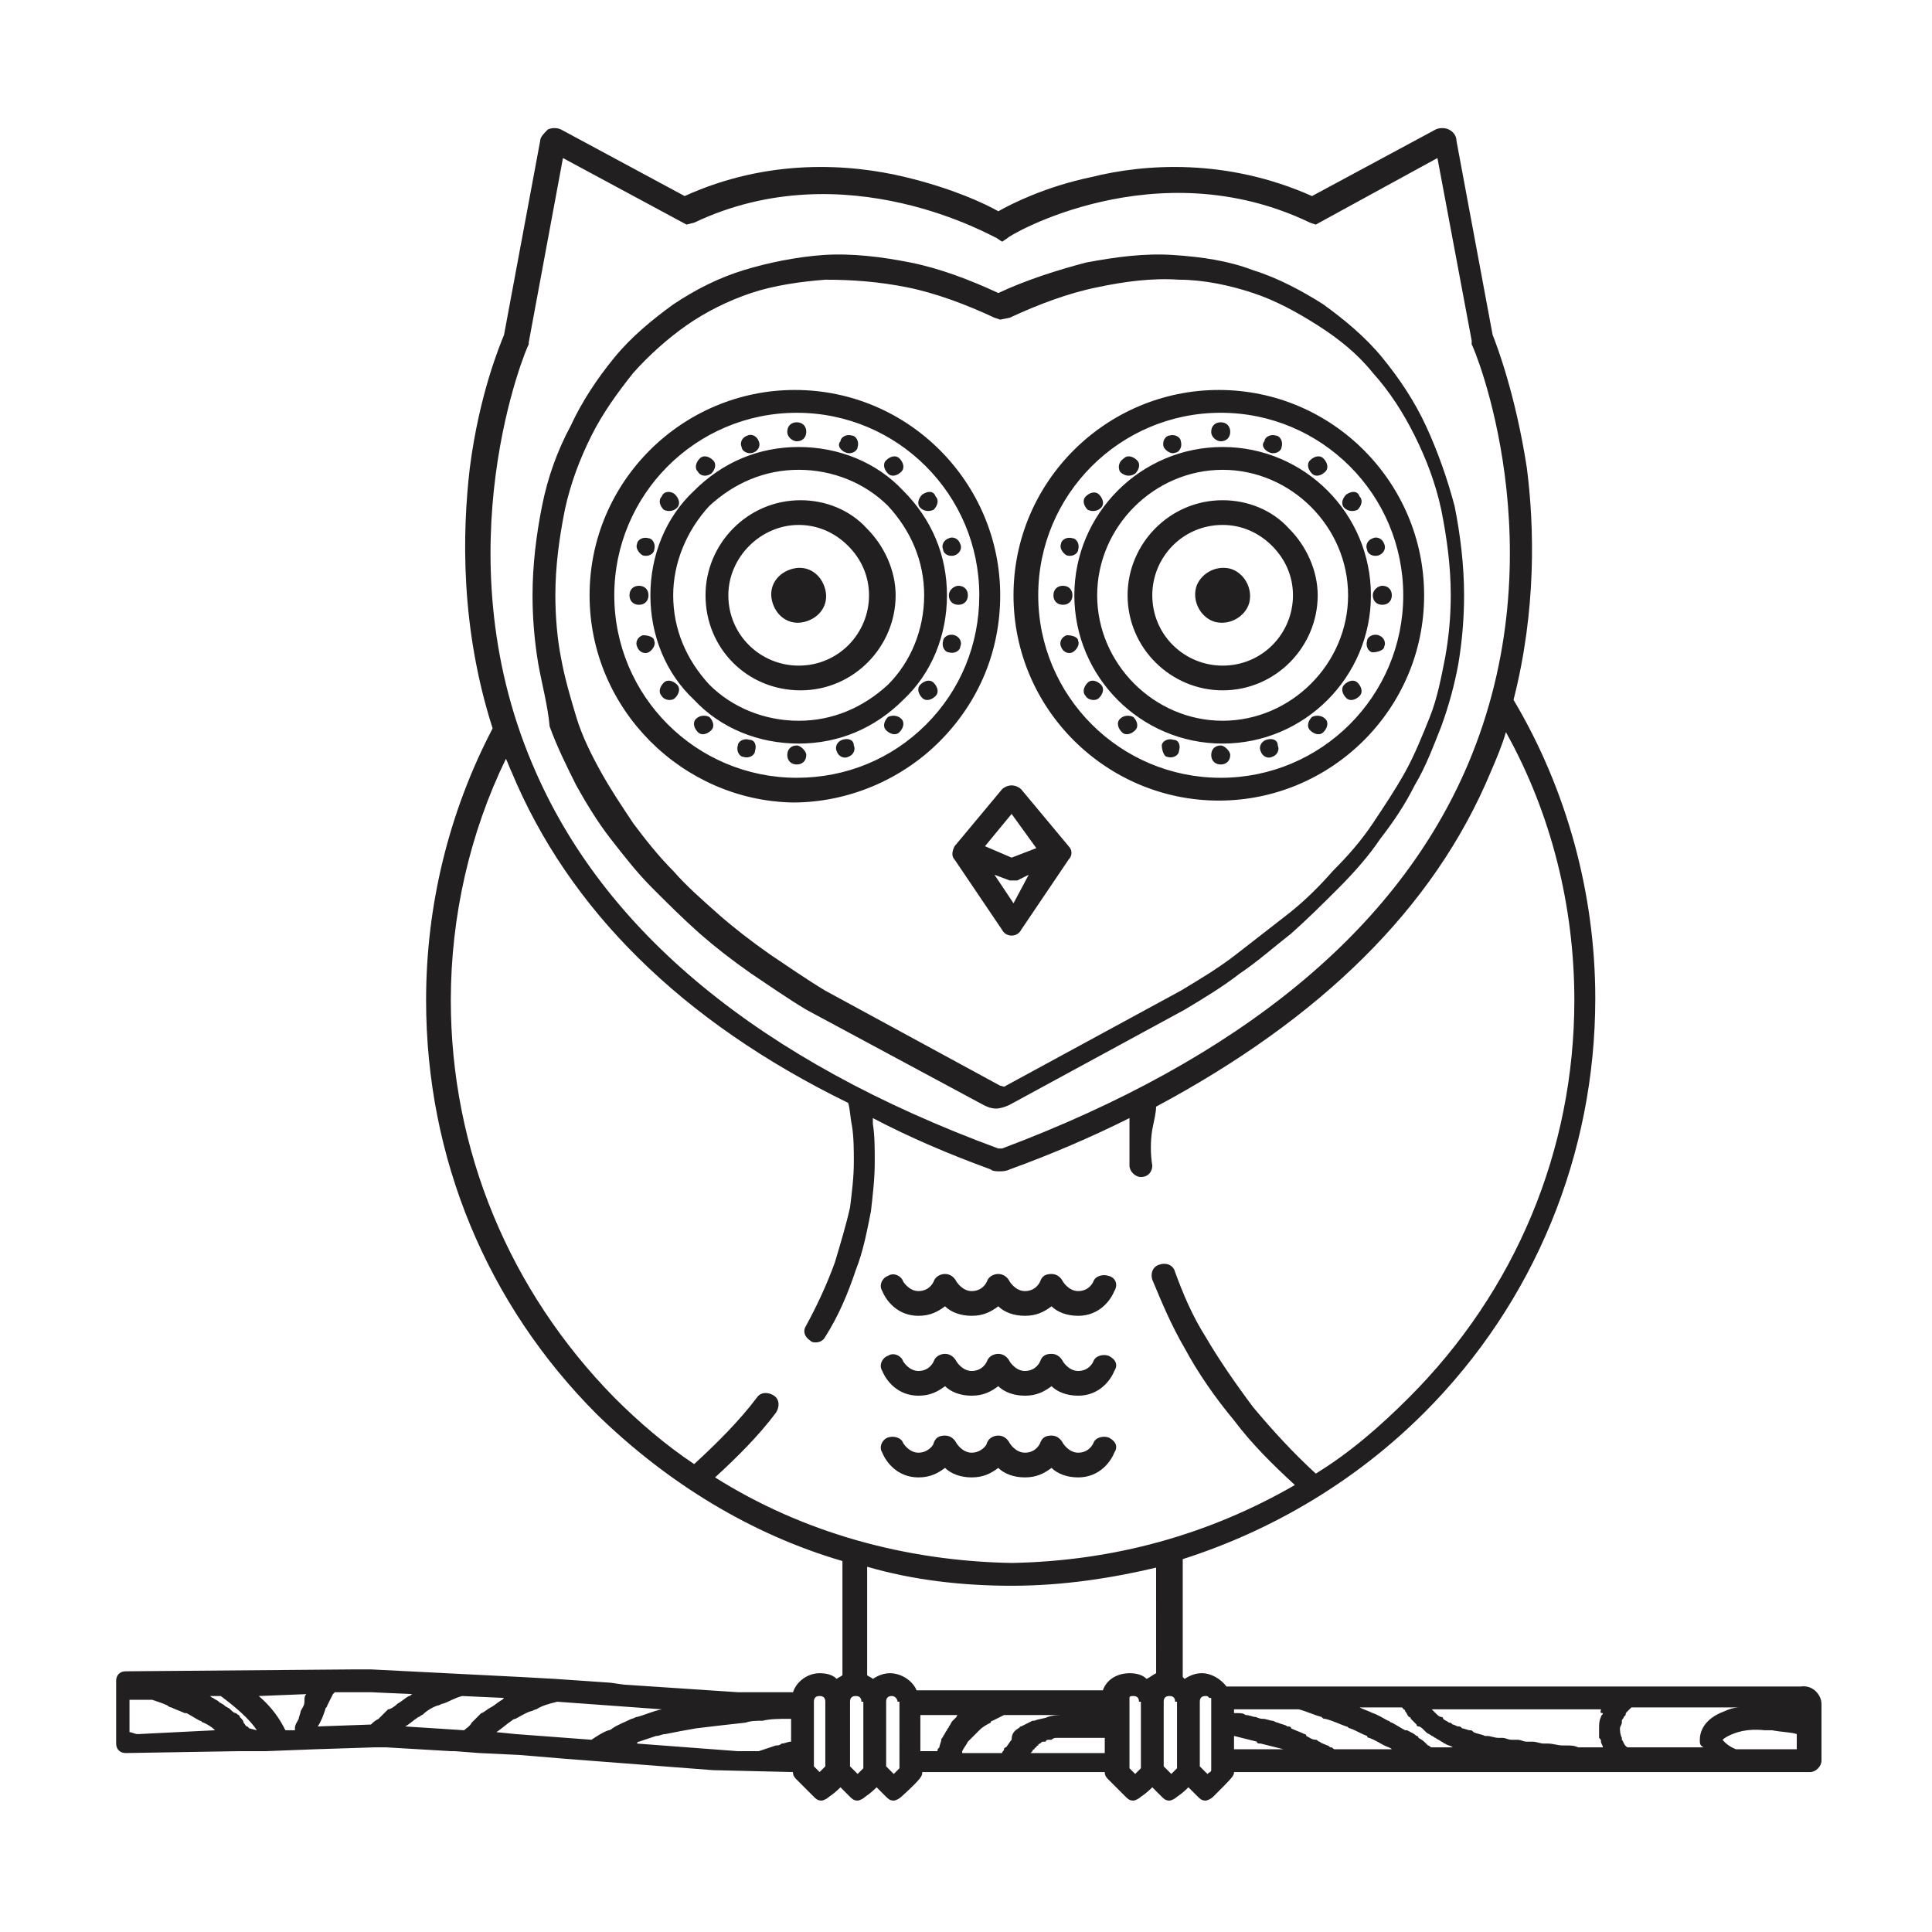 <?xml version="1.0" encoding="UTF-8"?>
<!-- Uploaded to: SVG Repo, www.svgrepo.com, Generator: SVG Repo Mixer Tools -->
<svg width="800px" height="800px" version="1.1" viewBox="144 144 512 512" xmlns="http://www.w3.org/2000/svg">
 <path d="m452.39 262.46c-0.504-1.512 0.504-3.023 1.512-3.023 1.512-0.504 3.023 0.504 3.023 1.512 0.504 1.512-0.504 3.023-1.512 3.023-1.008 0.504-2.519-0.504-3.023-1.512zm13.602 46.352c4.031 1.008 8.062-1.512 9.07-5.039 1.008-4.031-1.512-8.062-5.039-9.07-4.031-1.008-8.062 1.512-9.07 5.039-1.004 4.031 1.516 8.062 5.039 9.07zm-21.16-39.297c1.008-1.008 1.512-2.519 0.504-3.527-1.008-1.008-2.519-1.512-3.527-0.504-1.508 1.008-1.508 2.519-1.004 3.527 1.008 1.008 2.516 1.512 4.027 0.504zm22.672-8.566c1.512 0 2.519-1.008 2.519-2.519s-1.008-2.519-2.519-2.519c-1.512 0-2.519 1.008-2.519 2.519 0 1.516 1.512 2.519 2.519 2.519zm13.102 3.023c1.512 0.504 3.023-0.504 3.023-1.512 0.504-1.512-0.504-3.023-1.512-3.023-1.512-0.504-3.023 0.504-3.023 1.512-1.008 1.008 0 2.519 1.512 3.023zm-37.785 37.785c0-13.602 11.082-25.191 25.191-25.191 6.551 0 13.098 2.519 17.633 7.559 4.535 4.535 7.559 11.082 7.559 17.633 0 13.602-11.082 25.191-25.191 25.191-13.605 0-25.191-11.082-25.191-25.191zm6.547 0c0 10.578 8.566 18.641 18.641 18.641 10.578 0 18.641-8.566 18.641-18.641 0-5.039-2.016-9.574-5.543-13.098-3.527-3.527-8.062-5.543-13.098-5.543-10.578 0-18.641 8.566-18.641 18.641zm-20.656 0c0-21.664 17.633-39.297 39.297-39.297 21.664 0 39.297 17.633 39.297 39.297 0 21.664-17.633 39.297-39.297 39.297-21.664 0.004-39.297-17.633-39.297-39.297zm6.047 0c0 18.137 15.113 33.25 33.25 33.25s33.25-15.113 33.25-33.25c0-18.137-15.113-33.25-33.25-33.25s-33.25 15.113-33.25 33.25zm65.496 23.68c-1.008 1.008-0.504 2.519 0.504 3.527 1.008 1.008 2.519 0.504 3.527-0.504 1.008-1.008 0.504-2.519-0.504-3.527-1.008-1.008-2.519-0.504-3.527 0.504zm-32.75 16.121c-1.512 0-2.519 1.008-2.519 2.519s1.008 2.519 2.519 2.519c1.512 0 2.519-1.008 2.519-2.519 0-1.008-1.512-2.519-2.519-2.519zm-12.594-1.508c-1.512-0.504-3.023 0.504-3.023 1.512 0 1.008 0.504 3.023 1.512 3.023 1.512 0.504 3.023-0.504 3.023-1.512 0.504-1.516 0-3.023-1.512-3.023zm-19.145-61.465c1.008-1.008 0.504-2.519-0.504-3.527-1.008-1.008-2.519-0.504-3.527 0.504-1.008 1.008-0.504 2.519 0.504 3.527 1.008 0.504 2.519 0.504 3.527-0.504zm43.832 61.465c-1.512 0.504-2.016 2.016-1.512 3.023 0.504 1.512 2.016 2.016 3.023 1.512 1.512-0.504 2.016-2.016 1.512-3.023 0-1.512-1.512-2.016-3.023-1.512zm-38.793-5.543c-1.008 1.008-0.504 2.519 0.504 3.527s2.519 0.504 3.527-0.504c1.008-1.008 0.504-2.519-0.504-3.527-1.012-0.504-2.519-0.504-3.527 0.504zm68.516-43.328c1.512-0.504 2.016-2.016 1.512-3.023-0.504-1.512-2.016-2.016-3.023-1.512-1.512 0.504-2.016 2.016-1.512 3.023 0 1.008 1.512 2.016 3.023 1.512zm-5.539-12.09c1.008-1.008 1.512-2.519 0.504-3.527-0.504-1.512-2.016-1.512-3.527-0.504-1.008 1.008-1.512 2.519-0.504 3.527 1.008 1.008 2.519 1.008 3.527 0.504zm-12.094 54.914c-1.008 1.008-1.512 2.519-0.504 3.527 1.008 1.008 2.519 1.512 3.527 0.504 1.008-1.008 1.512-2.519 0.504-3.527-1.008-1.008-2.519-1.008-3.527-0.504zm3.527-64.992c1.008-1.008 0.504-2.519-0.504-3.527-1.008-1.008-2.519-0.504-3.527 0.504s-0.504 2.519 0.504 3.527c1.008 1.008 2.519 0.504 3.527-0.504zm12.594 32.746c0 1.512 1.008 2.519 2.519 2.519s2.519-1.008 2.519-2.519c0-1.512-1.008-2.519-2.519-2.519-1.008 0.004-2.519 1.012-2.519 2.519zm1.512 10.582c-1.512-0.504-3.023 0.504-3.023 1.512-0.504 1.512 0.504 3.023 1.512 3.023s3.023-0.504 3.023-1.512c0.504-1.008 0-2.519-1.512-3.023zm-112.35 0c-1.512-0.504-3.023 0.504-3.023 1.512-0.504 1.512 0.504 3.023 1.512 3.023 1.512 0.504 3.023-0.504 3.023-1.512 0.504-1.008 0-2.519-1.512-3.023zm-73.559-33.754c1.008-1.008 0.504-2.519-0.504-3.527-1.008-1.008-3.019-1.008-3.523 0.504-1.008 1.008-0.504 2.519 0.504 3.527 1.008 0.504 2.516 0.504 3.523-0.504zm-7.051 23.172c0-10.578 4.031-20.656 11.586-27.711 7.559-7.559 17.129-11.586 27.711-11.586 10.578 0 20.656 4.031 27.711 11.586 7.559 7.559 11.586 17.129 11.586 27.711 0 10.578-4.031 20.656-11.586 27.711-7.559 7.559-17.129 11.586-27.711 11.586-10.578 0-20.656-4.031-27.711-11.586-7.555-7.055-11.586-17.129-11.586-27.711zm6.043 0c0 9.07 3.527 17.129 9.574 23.68 6.047 6.047 14.609 9.574 23.68 9.574 9.07 0 17.129-3.527 23.68-9.574 6.047-6.047 9.574-14.609 9.574-23.68 0-9.07-3.527-17.129-9.574-23.68-6.047-6.047-14.609-9.574-23.68-9.574-9.07 0-17.129 3.527-23.68 9.574-6.047 6.551-9.574 15.117-9.574 23.68zm32.75-40.809c1.512 0 2.519-1.008 2.519-2.519s-1.008-2.519-2.519-2.519c-1.512 0-2.519 1.008-2.519 2.519 0 1.516 1.512 2.519 2.519 2.519zm-24.184 40.809c0-13.602 11.082-25.191 25.191-25.191 6.551 0 13.098 2.519 17.633 7.559 4.535 4.535 7.559 11.082 7.559 17.633 0 13.602-11.082 25.191-25.191 25.191s-25.191-11.082-25.191-25.191zm6.047 0c0 10.578 8.566 18.641 18.641 18.641 10.578 0 18.641-8.566 18.641-18.641 0-5.039-2.016-9.574-5.543-13.098-3.527-3.527-8.062-5.543-13.098-5.543-10.078 0-18.641 8.566-18.641 18.641zm-4.535-32.242c1.008-1.008 1.512-2.519 0.504-3.527-1.008-1.008-2.519-1.512-3.527-0.504-1.008 1.008-1.512 2.519-0.504 3.527 0.504 1.008 2.016 1.512 3.527 0.504zm11.082-5.543c1.512-0.504 2.016-2.016 1.512-3.023-0.504-1.512-2.016-2.016-3.023-1.512-1.512 0.504-2.016 2.016-1.512 3.023 0.004 1.008 1.512 2.016 3.023 1.512zm13.605 44.84c4.031-1.008 6.551-4.535 5.543-8.566s-4.535-6.551-8.566-5.543c-4.031 1.008-6.551 4.535-5.543 8.566s4.535 6.551 8.566 5.543zm-41.312-7.055c0-1.512-1.008-2.519-2.519-2.519s-2.519 1.008-2.519 2.519c0 1.512 1.008 2.519 2.519 2.519s2.519-1.008 2.519-2.519zm-1.512-10.578c1.512 0.504 3.023-0.504 3.023-1.512 0.504-1.512-0.504-3.023-1.512-3.023-1.512-0.504-3.023 0.504-3.023 1.512-0.504 1.008 0.504 2.519 1.512 3.023zm112.35 0c1.512 0.504 3.023-0.504 3.023-1.512 0.504-1.512-0.504-3.023-1.512-3.023-1.512-0.504-3.023 0.504-3.023 1.512-0.504 1.008 0.504 2.519 1.512 3.023zm11.086 212.11c-1.512-0.504-3.527 0-4.031 1.512 0 0-1.008 2.519-4.031 2.519-2.519 0-4.031-2.519-4.031-2.519-0.504-1.008-1.512-2.016-3.023-2.016s-2.519 0.504-3.023 2.016c0 0-1.008 2.519-4.031 2.519-2.519 0-4.031-2.519-4.031-2.519-0.504-1.008-1.512-2.016-3.023-2.016-1.008 0-2.519 0.504-3.023 2.016 0 0-1.008 2.519-4.031 2.519-2.519 0-4.031-2.519-4.031-2.519-0.504-1.008-1.512-2.016-3.023-2.016-1.008 0-2.519 0.504-3.023 2.016 0 0-1.008 2.519-4.031 2.519-2.519 0-4.031-2.519-4.031-2.519-0.504-1.512-2.519-2.519-4.031-1.512-1.512 0.504-2.519 2.519-1.512 4.031 1.008 2.519 4.031 6.551 9.574 6.551 3.023 0 5.039-1.008 7.055-2.519 1.512 1.512 4.031 2.519 7.055 2.519 3.023 0 5.039-1.008 7.055-2.519 1.512 1.512 4.031 2.519 7.055 2.519 3.023 0 5.039-1.008 7.055-2.519 1.512 1.512 4.031 2.519 7.055 2.519 5.543 0 8.566-4.031 9.574-6.551 1.008-1.516 0.504-3.027-1.512-4.031zm-123.43-190.95c-1.512 0.504-2.016 2.016-1.512 3.023 0.504 1.512 2.016 2.016 3.023 1.512 1.008-0.504 2.016-2.016 1.512-3.023 0-1.008-1.512-1.512-3.023-1.512zm312.36 283.14v15.117c0 1.512-1.512 3.023-3.023 3.023h-52.902l-99.75-0.004c0 1.008-0.504 1.512-5.543 6.551-0.504 0.504-1.512 1.008-2.016 1.008-1.008 0-1.512-0.504-2.016-1.008l-2.519-2.519c-0.504 0.504-1.512 1.512-3.023 2.519-0.504 0.504-1.512 1.008-2.016 1.008-1.008 0-1.512-0.504-2.016-1.008l-2.519-2.519c-0.504 0.504-1.512 1.512-3.023 2.519-0.504 0.504-1.512 1.008-2.016 1.008-1.008 0-1.512-0.504-2.016-1.008l-4.535-4.535c-0.504-0.504-1.008-1.008-1.008-2.016h-48.367c0 1.008 0 1.512-5.543 6.551-0.504 0.504-1.512 1.008-2.016 1.008-1.008 0-1.512-0.504-2.016-1.008l-2.519-2.519c-0.504 0.504-1.512 1.512-3.023 2.519-0.504 0.504-1.512 1.008-2.016 1.008-1.008 0-1.512-0.504-2.016-1.008l-2.519-2.519c-0.504 0.504-1.512 1.512-3.023 2.519-0.504 0.504-1.512 1.008-2.016 1.008-1.008 0-1.512-0.504-2.016-1.008l-4.535-4.535c-0.504-0.504-1.008-1.008-1.008-2.016l-21.16-0.504-39.297-3.023-12.09-1.008-10.578-0.504-6.551-0.504h-1.008l-17.129-1.008h-3.023l-15.617 0.504-13.098 0.504h-7.055l-30.23 0.504c-1.512 0-2.519-1.008-2.519-2.519v-16.625c0-1.512 1.008-2.519 2.519-2.519l60.473-0.504h4.535l39.801 2.016 9.07 0.504 14.609 1.008 3.527 0.504 30.23 2.016h14.609c1.008-3.023 4.031-5.039 7.055-5.039 2.016 0 3.527 0.504 4.535 1.512 0.504-0.504 1.008-0.504 1.512-1.008v-30.23c-24.184-7.055-46.352-20.656-64.992-38.793-29.223-29.223-45.344-68.016-45.344-109.83 0-25.191 6.047-49.879 17.633-72.043-8.566-26.703-8.062-51.891-6.047-69.023 2.519-19.648 8.062-32.746 9.07-35.266l9.574-51.387c0-1.008 1.008-2.016 2.016-3.023 1.008-0.504 2.519-0.504 3.527 0l32.746 17.633c22.168-10.078 43.832-8.566 58.441-5.039 12.594 3.023 21.16 7.055 24.688 9.07 3.527-2.016 12.594-6.551 24.688-9.07 14.105-3.527 35.77-5.039 58.441 5.039l32.746-17.633c1.008-0.504 2.519-0.504 3.527 0 1.008 0.504 2.016 1.512 2.016 3.023l9.574 51.387c1.008 2.519 6.047 15.617 9.07 35.266 2.016 15.617 2.519 37.785-3.527 61.465 14.105 23.68 21.664 51.387 21.664 79.098 0 41.312-16.121 80.609-45.344 109.83-18.137 18.137-40.305 31.234-63.984 38.793v31.234l0.504 0.504c1.512-1.008 3.023-1.512 4.535-1.512 2.519 0 5.039 1.512 6.551 3.527h152.15c3.516-0.5 5.527 2.523 5.527 4.539zm-425.72 7.055c-1.008-1.008-2.016-1.512-3.023-2.016-0.504 0-0.504-0.504-1.008-0.504-1.008-0.504-2.519-1.512-3.527-2.016h-0.504c-1.008-0.504-2.519-1.008-3.527-1.512-0.504 0-1.008-0.504-1.008-0.504-1.008-0.504-2.519-1.008-4.031-1.512h-0.504-5.543v8.566c0.504 0 1.512 0.504 2.016 0.504h0.504zm11.086 0c-2.016-3.023-5.543-6.047-9.574-9.07h-3.023c0.504 0 0.504 0.504 1.008 0.504 0.504 0.504 1.008 0.504 1.512 1.008s1.008 0.504 1.512 1.008c0.504 0.504 1.008 0.504 1.512 1.008 0.504 0.504 1.008 1.008 1.512 1.008 0.504 0.504 1.008 0.504 1.008 1.008 0.504 0.504 1.008 1.008 1.008 1.512 0.504 0.504 0.504 1.008 1.008 1.008l0.504 0.504zm13.098-9.574-12.594 0.504c3.527 3.023 5.543 6.047 7.055 9.07h2.519v-0.504c0-1.008 0.504-1.512 1.008-2.519 0-0.504 0.504-1.512 0.504-2.016 0.504-1.008 1.008-1.512 1.008-2.519-0.004-1.008-0.004-1.512 0.5-2.016zm24.184 2.519c1.008-0.504 2.016-1.512 3.023-2.016 0.504 0 0.504-0.504 1.008-0.504l-11.082-0.504h-9.574l-0.504 0.504c-0.504 1.008-1.008 2.016-1.512 3.023 0 0.504-0.504 0.504-0.504 1.008-0.504 1.512-1.008 3.023-2.016 4.535l14.105-0.504c0.504-0.504 1.008-1.008 2.016-1.512 1.008-1.008 1.512-1.512 2.519-2.519 0.504 0 1.512-0.504 2.519-1.512zm24.688 1.008c1.008-0.504 2.016-1.512 3.023-2.016l0.504-0.504-11.082-0.504c-2.016 0.504-3.527 1.512-5.039 2.016-0.504 0-1.008 0.504-1.512 0.504-1.512 0.504-3.023 1.512-4.031 2.519-0.504 0-0.504 0.504-1.008 0.504-1.512 1.008-2.519 2.016-3.527 2.519l15.617 1.008c0.504-0.504 1.512-1.008 2.016-2.016 1.008-1.008 1.512-1.512 2.519-2.519 0.504 0 1.512-1.008 2.519-1.512zm37.281 3.023c0.504 0 1.008-0.504 1.512-0.504 2.016-0.504 4.031-1.512 6.551-2.016l-27.711-2.016c-2.016 0.504-4.031 1.008-5.543 2.016-0.504 0-1.008 0.504-1.512 0.504-1.512 0.504-3.023 1.512-4.031 2.016-0.504 0-1.008 0.504-1.008 0.504-1.512 1.008-2.519 2.016-4.031 3.023l5.039 0.504 20.152 1.512c1.512-1.008 3.023-2.016 4.535-2.519 0.504 0 1.008-0.504 1.008-0.504 1.512-1.008 3.023-1.512 5.039-2.519zm41.816 0c-2.519 0-5.039 0-7.055 0.504-1.512 0-3.023 0-4.535 0.504-4.535 0.504-9.07 1.008-13.098 1.512-3.023 0.504-5.543 1.008-8.062 1.512-1.008 0-1.512 0.504-2.519 0.504-1.512 0.504-3.023 1.008-4.535 1.512 0 0-0.504 0-0.504 0.504l26.703 2.016h5.543c1.512-0.504 3.023-1.008 4.535-1.512 0.504 0 1.008 0 1.512-0.504 1.008 0 1.512-0.504 2.519-0.504v-6.047zm9.57-4.535c0-1.008-0.504-1.512-1.512-1.512s-1.512 0.504-1.512 1.512v17.129l1.512 1.512c0.504-0.504 1.008-1.008 1.512-1.512zm-77.586-248.38c18.641 44.336 60.457 78.594 123.43 101.77h1.008c62.977-23.68 104.79-57.938 123.43-101.77 24.184-56.93 1.512-110.84 1.008-111.34v-1.008l-9.07-48.367-32.242 17.637-1.512-0.504c-40.809-19.648-80.105 3.527-80.105 4.031l-1.512 1.008-1.512-1.008c-0.504 0-39.801-23.176-80.105-4.031l-2.016 0.504-32.746-17.633-9.07 48.871v0.504c-0.504 0.504-23.176 54.41 1.008 111.34zm87.16 248.38c0-1.008-0.504-1.512-1.512-1.512-1.008 0-1.512 0.504-1.512 1.512v17.129l2.016 2.016c0.504-0.504 1.008-1.008 1.512-1.512v-17.633zm9.574 0c0-0.504-0.504-1.512-1.512-1.512-1.008 0-1.512 0.504-1.512 1.512v17.129l2.016 2.016c0.504-0.504 1.008-1.008 1.512-1.512l-0.004-17.633zm16.121 3.527h-10.078v9.574h4.535c0-0.504 0-0.504 0.504-1.008 0-0.504 0.504-1.512 0.504-2.016 0-0.504 0.504-0.504 0.504-1.008 0.504-0.504 0.504-1.008 1.008-1.512 0-0.504 0.504-0.504 0.504-1.008 0.504-0.504 0.504-1.008 1.008-1.512 0.504-0.504 0.504-0.504 1.008-1.008 0-0.504 0.504-0.504 0.504-0.504zm16.625 3.023c1.008-0.504 2.016-1.008 3.023-1.512h0.504c1.008-0.504 2.519-0.504 3.527-1.008 1.512-0.504 3.023-0.504 4.535-0.504h0.504-16.121-0.504c-1.008 0.504-2.016 1.008-3.023 1.512 0 0-0.504 0-0.504 0.504-1.008 0.504-2.016 1.008-3.023 2.016l-0.504 0.504c-0.504 0.504-1.512 1.512-2.016 2.016l-0.504 0.504c-0.504 1.008-1.008 1.512-1.512 2.519v0.504h10.578c0-0.504 0.504-0.504 0.504-1.008 0 0 0-0.504 0.504-0.504 0.504-0.504 1.008-1.512 1.512-2.016 0-2.016 1.008-2.519 2.519-3.527-0.504 0.504-0.504 0 0 0zm21.664 3.023h-1.008-3.527-1.512-2.016-1.008-2.016-1.008c-0.504 0-1.008 0-1.512 0.504h-0.504c-0.504 0-1.008 0-1.008 0.504h-0.504c-0.504 0-0.504 0-1.008 0.504 0 0-0.504 0-0.504 0.504 0 0-0.504 0-0.504 0.504 0 0-0.504 0-0.504 0.504 0 0-0.504 0-0.504 0.504l-0.504 0.504h19.648l0.004-4.031zm9.57-9.574c0-1.008-0.504-1.512-1.512-1.512-0.504 0-1.008 0-1.008 0.504v18.641l1.512 1.512c0.504-0.504 1.008-1.008 1.512-1.512v-17.633zm5.543-35.77c-12.594 3.023-25.695 5.039-39.297 5.039-13.098 0-26.199-1.512-38.289-5.039v28.719c0.504 0.504 1.008 0.504 1.512 1.008 1.512-1.008 3.023-1.512 4.535-1.512 3.023 0 6.047 2.016 7.055 4.535h49.375c1.008-3.023 4.031-4.535 7.055-4.535 2.016 0 3.527 0.504 4.535 1.512 1.008-0.504 1.512-1.008 2.519-1.512l-0.008-28.215zm4.031 35.77c0-1.008-0.504-1.512-1.512-1.512s-1.512 0.504-1.512 1.512v17.129l2.016 2.016c0.504-0.504 1.008-1.008 1.512-1.512v-17.633zm31.738-57.434c-6.047-5.543-11.586-11.082-16.121-17.129-5.039-6.047-9.574-12.594-13.098-19.145-3.527-6.047-6.047-12.09-8.566-18.137-0.504-1.512 0-3.527 2.016-4.031 1.512-0.504 3.527 0 4.031 2.016 2.016 5.543 4.535 11.586 8.062 17.129 3.527 6.047 8.062 12.594 12.594 18.641 5.039 6.047 10.578 12.09 16.625 17.633 9.07-5.543 17.129-12.594 24.688-20.152 28.215-28.215 43.832-65.496 43.832-105.3 0-24.688-6.047-49.375-18.137-71.039-1.008 3.527-2.519 7.055-4.031 10.578-15.113 36.273-45.344 65.496-88.672 88.672 0 1.512-0.504 3.527-1.008 6.047-0.504 3.023-0.504 6.551 0 9.574 0 1.512-1.008 3.023-3.023 3.023-1.512 0-3.023-1.512-3.023-3.023v-10.578-2.016c-10.078 5.039-20.656 9.574-31.738 13.602-1.008 0.504-2.016 0.504-2.519 0.504-1.008 0-2.016 0-2.519-0.504-11.082-4.031-21.664-8.566-31.234-13.602v1.512c0.504 3.023 0.504 6.551 0.504 10.078 0 4.535-0.504 8.566-1.008 13.098-1.008 5.039-2.016 10.578-4.031 15.617-2.016 6.047-4.535 12.09-8.062 17.633-0.504 1.008-1.512 1.512-2.519 1.512-0.504 0-1.008 0-1.512-0.504-1.512-1.008-2.016-2.519-1.008-4.031 3.023-5.543 5.543-11.082 7.559-16.625 1.512-5.039 3.023-10.078 4.031-14.609 0.504-4.031 1.008-8.062 1.008-12.09 0-3.023 0-6.551-0.504-9.574-0.504-2.519-0.504-4.535-1.008-6.047-44.336-21.664-74.059-51.391-89.172-87.664-0.504-1.008-1.008-2.519-1.512-3.527-9.574 19.648-14.609 41.816-14.609 63.984 0 39.801 15.617 77.082 43.328 105.3 6.551 6.551 13.602 12.594 21.16 17.633 6.047-5.543 12.09-11.586 16.625-17.633 1.008-1.512 3.023-1.512 4.535-0.504 1.512 1.008 1.512 3.023 0.504 4.535-4.535 6.047-10.078 11.586-16.121 17.129 23.176 14.609 50.383 22.168 78.594 22.672 27.203-0.504 52.391-7.559 75.062-20.656zm-22.672 56.426c-0.504-0.504-0.504-0.504-1.008-0.504-1.008 0-1.512 0.504-1.512 1.512v17.129l2.016 2.016c0.504-0.504 1.008-0.504 1.008-1.008v-19.145zm19.648 13.602c-2.016-0.504-4.031-1.008-6.047-1.512-0.504 0-1.008 0-1.008-0.504-2.016-0.504-4.031-1.008-6.047-1.512v3.527zm28.719 0c-0.504-0.504-1.008-0.504-2.016-1.008-1.008-0.504-2.519-1.512-4.031-2.016 0 0-0.504 0-0.504-0.504-1.512-0.504-3.023-1.512-4.535-2.016-0.504 0-0.504-0.504-1.008-0.504-1.512-0.504-3.527-1.512-5.543-2.016-0.504 0-0.504 0-1.008-0.504-2.016-0.504-4.031-1.512-6.047-2.016h-17.129v1.008h1.008c0.504 0 1.512 0 2.016 0.504 1.008 0 2.016 0.504 2.519 0.504 0.504 0 1.008 0.504 2.016 0.504 1.008 0 2.016 0.504 2.519 0.504s1.008 0.504 1.512 0.504c1.008 0.504 2.016 0.504 2.519 1.008 0.504 0 1.008 0 1.008 0.504 1.008 0.504 2.519 1.008 3.527 1.512 0 0 0.504 0 0.504 0.504 1.008 0.504 1.512 1.008 2.519 1.008 0.504 0 0.504 0.504 1.008 0.504 0.504 0.504 1.008 0.504 2.016 1.008 0.504 0 0.504 0.504 1.008 0.504 0.504 0 0.504 0.504 1.008 0.504zm17.129 0c-0.504 0-1.008-0.504-1.008-0.504-0.504-0.504-1.512-0.504-2.016-1.008-0.504 0-0.504-0.504-1.008-0.504-0.504-0.504-1.008-0.504-1.512-1.008-0.504 0-0.504-0.504-1.008-0.504-0.504-0.504-1.008-0.504-1.512-1.008l-0.504-0.504c-0.504-0.504-1.008-1.008-1.512-1.008 0 0-0.504 0-0.504-0.504-0.504-0.504-1.008-1.008-1.512-1.512 0 0 0-0.504-0.504-0.504-0.504-0.504-0.504-1.008-1.008-1.512 0 0 0-0.504-0.504-0.504 0 0 0-0.504-0.504-0.504h-11.082c1.008 0.504 2.519 1.008 3.527 1.512 1.512 0.504 3.023 1.512 4.031 2.016 0.504 0 0.504 0.504 1.008 0.504 1.008 0.504 2.519 1.512 3.527 2.016h0.504c1.008 0.504 2.016 1.008 2.519 1.512 0 0 0.504 0 0.504 0.504 1.008 0.504 1.512 1.008 2.016 1.512l0.504 0.504c0.504 0 0.504 0.504 1.008 0.504h6.547zm38.289-10.578h-44.84c0.504 0.504 0.504 0.504 1.008 1.008s1.008 1.008 1.512 1.008c0 0 0.504 0 0.504 0.504 0.504 0.504 1.008 0.504 1.512 1.008 0.504 0 0.504 0 1.008 0.504 0.504 0 1.008 0.504 1.512 0.504s0.504 0 1.008 0.504c0.504 0 1.512 0.504 2.016 0.504 0.504 0 0.504 0 1.008 0.504 1.008 0.504 2.016 0.504 3.023 1.008h0.504c1.008 0 2.016 0.504 3.023 0.504h1.008c1.008 0 1.512 0.504 2.519 0.504h1.512c1.008 0 1.512 0.504 2.519 0.504h1.512c1.008 0 2.016 0.504 3.023 0.504h1.008c1.512 0 2.519 0.504 4.031 0.504h1.008c1.008 0 2.016 0 3.023 0.504h1.512 2.519 1.512 1.008c0-0.504-0.504-1.008-0.504-1.512 0-0.504 0-0.504-0.504-1.008v-2.519c0-1.008 0-2.016 0.504-3.023 0-0.504 0.504-0.504 0.504-1.008-1.016 0-0.512-0.504-0.512-1.008zm26.199 8.062c0-2.016 1.008-5.543 6.551-7.559 1.008-0.504 2.519-1.008 4.031-1.008h-28.719l-0.504 0.504s-0.504 0.504-0.504 0.504c-0.504 0.504-0.504 0.504-0.504 1.008l-0.504 0.504c0 0.504-0.504 0.504-0.504 1.008v0.504c0 0.504-0.504 1.008-0.504 1.512s0 1.512 0.504 2.519v0.504c0.504 0.504 0.504 1.512 1.512 2.016h20.152c-1.008-0.508-1.008-1.012-1.008-2.016zm25.695-1.512c-1.512-0.504-4.031-0.504-6.551-1.008h-2.016c-4.535-0.504-7.559 0.504-9.574 1.512-1.008 0.504-1.512 1.008-1.512 1.008s1.008 1.512 3.527 2.519h16.121zm-182.38-121.42c-1.512-0.504-3.527 0-4.031 1.512 0 0-1.008 2.519-4.031 2.519-2.519 0-4.031-2.519-4.031-2.519-0.504-1.008-1.512-2.016-3.023-2.016s-2.519 0.504-3.023 2.016c0 0-1.008 2.519-4.031 2.519-2.519 0-4.031-2.519-4.031-2.519-0.504-1.008-1.512-2.016-3.023-2.016-1.008 0-2.519 0.504-3.023 2.016 0 0-1.008 2.519-4.031 2.519-2.519 0-4.031-2.519-4.031-2.519-0.504-1.008-1.512-2.016-3.023-2.016-1.008 0-2.519 0.504-3.023 2.016 0 0-1.008 2.519-4.031 2.519-2.519 0-4.031-2.519-4.031-2.519-0.504-1.512-2.519-2.519-4.031-1.512-1.512 0.504-2.519 2.519-1.512 4.031 1.008 2.519 4.031 6.551 9.574 6.551 3.023 0 5.039-1.008 7.055-2.519 1.512 1.512 4.031 2.519 7.055 2.519 3.023 0 5.039-1.008 7.055-2.519 1.512 1.512 4.031 2.519 7.055 2.519 3.023 0 5.039-1.008 7.055-2.519 1.512 1.512 4.031 2.519 7.055 2.519 5.543 0 8.566-4.031 9.574-6.551 1.008-1.516 0.504-3.527-1.512-4.031zm-114.87-153.16c1.008-1.008 1.512-2.519 0.504-3.527-1.008-1.008-2.519-1.512-3.527-0.504-1.008 1.008-1.512 2.519-0.504 3.527 0.508 1.008 2.519 1.512 3.527 0.504zm-36.273-9.066c-1.008-6.047-1.512-12.09-1.512-18.137 0-8.062 1.008-16.121 2.519-23.68 1.512-7.559 4.031-14.609 7.559-21.16 3.023-6.551 7.055-12.594 11.586-18.137 4.535-5.543 10.078-10.078 15.617-14.105 6.047-4.031 12.09-7.055 18.641-9.07s14.105-3.527 21.16-4.031c7.559-0.504 15.617 0.504 23.176 2.016 7.559 1.512 15.617 4.535 23.176 8.062 7.559-3.527 15.617-6.047 23.176-8.062 8.062-1.512 15.617-2.519 23.176-2.016 7.559 0.504 14.609 1.512 21.16 4.031 6.551 2.016 13.098 5.543 18.641 9.07 5.543 4.031 11.082 8.566 15.617 14.105 4.535 5.543 8.566 11.586 11.586 18.137 3.023 6.551 5.543 13.602 7.559 21.16 1.512 7.559 2.519 15.617 2.519 23.68 0 6.047-0.504 12.09-1.512 18.137-1.008 5.543-2.519 11.082-4.535 16.625-2.016 5.039-4.031 10.578-7.055 15.617-2.519 5.039-5.543 9.574-9.07 14.105-3.023 4.535-7.055 9.07-11.082 13.098-4.031 4.031-8.062 8.062-12.594 12.09-4.535 3.527-9.07 7.559-13.602 10.578-4.535 3.527-9.574 6.551-14.609 9.574l-46.352 25.191c-1.008 0.504-2.519 1.008-3.527 1.008-1.512 0-2.519-0.504-3.527-1.008l-46.855-25.191c-5.039-3.023-10.078-6.551-14.609-9.574-5.039-3.527-9.574-7.055-13.602-10.578-4.535-4.031-8.566-8.062-12.594-12.09-4.031-4.031-7.559-8.566-11.082-13.098-3.527-4.535-6.551-9.574-9.07-14.105-2.519-5.039-5.039-10.078-7.055-15.617-0.504-5.543-2.016-11.086-3.023-16.625zm4.535-18.141c0 5.543 0.504 11.586 1.512 16.625 1.008 5.543 2.519 10.578 4.031 15.617 1.512 5.039 4.031 10.078 6.551 14.609 2.519 4.535 5.543 9.07 8.566 13.602 3.023 4.031 6.551 8.566 10.578 12.594 3.527 4.031 7.559 7.559 12.09 11.586 4.031 3.527 8.566 7.055 13.602 10.578 4.535 3.023 9.574 6.551 14.609 9.574l46.352 25.191c0.504 0 1.008 0.504 1.512 0l46.352-25.191c5.039-3.023 10.078-6.047 14.609-9.574 4.535-3.527 9.07-7.055 13.602-10.578 4.535-3.527 8.566-7.559 12.09-11.586 4.031-4.031 7.559-8.062 10.578-12.594 3.023-4.535 6.047-9.07 8.566-13.602 2.519-4.535 4.535-9.574 6.551-14.609 2.016-5.039 3.023-10.578 4.031-15.617 1.008-5.543 1.512-11.082 1.512-16.625 0-7.559-1.008-15.113-2.519-22.672-1.512-7.055-4.031-13.602-7.055-19.648-3.023-6.047-6.551-11.586-11.082-16.625-4.031-5.039-9.07-9.07-14.609-12.594-5.543-3.527-11.082-6.551-17.129-8.566-6.047-2.016-13.098-3.527-19.648-3.527-7.055-0.504-14.609 0.504-21.664 2.016-7.559 1.512-15.617 4.535-23.176 8.062l-2.519 0.504-1.512-0.504c-7.559-3.527-15.617-6.551-23.176-8.062s-14.609-2.016-21.664-2.016c-6.551 0.504-13.602 1.512-19.648 3.527-6.047 2.016-12.09 5.039-17.129 8.566s-10.078 8.062-14.105 12.594c-4.031 5.039-8.062 10.578-11.082 16.625-3.023 6.047-5.543 12.594-7.055 19.648-1.512 7.559-2.519 15.117-2.519 22.672zm9.07 0c0-30.23 24.688-54.41 54.41-54.41 30.23 0 54.41 24.688 54.41 54.41 0 14.609-5.543 28.215-16.121 38.793-10.078 10.078-24.184 16.121-38.793 16.121-29.223-0.5-53.906-24.684-53.906-54.914zm6.547 0c0 26.703 21.664 48.367 48.367 48.367 13.098 0 25.191-5.039 34.258-14.105 9.07-9.07 14.105-21.16 14.105-34.258 0-26.703-21.664-48.367-48.367-48.367-26.699 0-48.363 21.664-48.363 48.363zm130.99 223.19c-1.512-0.504-3.527 0-4.031 1.512 0 0-1.008 2.519-4.031 2.519-2.519 0-4.031-2.519-4.031-2.519-0.504-1.008-1.512-2.016-3.023-2.016s-2.519 0.504-3.023 2.016c0 0-1.008 2.519-4.031 2.519-2.519 0-4.031-2.519-4.031-2.519-0.504-1.008-1.512-2.016-3.023-2.016-1.008 0-2.519 0.504-3.023 2.016 0 0.504-1.512 2.519-4.031 2.519-2.519 0-4.031-2.519-4.031-2.519-0.504-1.008-1.512-2.016-3.023-2.016s-2.519 0.504-3.023 2.016c0 0.504-1.512 2.519-4.031 2.519s-4.031-2.519-4.031-2.519c-0.504-1.512-2.519-2.016-4.031-1.512s-2.519 2.519-1.512 4.031c1.008 2.519 4.031 6.551 9.574 6.551 3.023 0 5.039-1.008 7.055-2.519 1.512 1.512 4.031 2.519 7.055 2.519 3.023 0 5.039-1.008 7.055-2.519 1.512 1.512 4.031 2.519 7.055 2.519 3.023 0 5.039-1.008 7.055-2.519 1.512 1.512 4.031 2.519 7.055 2.519 5.543 0 8.566-4.031 9.574-6.551 1.008-1.512 0.504-3.023-1.512-4.031zm-82.625-183.39c-1.512 0-2.519 1.008-2.519 2.519s1.008 2.519 2.519 2.519c1.512 0 2.519-1.008 2.519-2.519 0-1.008-1.512-2.519-2.519-2.519zm41.816 26.703 12.594-15.113c0.504-0.504 1.512-1.008 2.519-1.008 1.008 0 2.016 0.504 2.519 1.008l12.594 15.113c1.008 1.008 1.008 2.519 0 3.527l-12.594 18.641c-0.504 1.008-1.512 1.512-2.519 1.512-1.008 0-2.016-0.504-2.519-1.512l-12.594-18.641c-1.008-1.008-0.504-2.519 0-3.527zm19.648 7.559-3.023 1.512h-1.008-1.008l-4.031-1.512 5.039 7.559zm-11.59-7.559 7.055 3.023 6.551-2.519-6.551-9.066zm-76.578-33.754c-1.008 1.008-0.504 2.519 0.504 3.527 1.008 1.008 2.519 0.504 3.527-0.504 1.008-1.008 0.504-2.519-0.504-3.527-1.008-0.504-2.519-0.504-3.527 0.504zm14.105 5.543c-1.512-0.504-3.023 0.504-3.023 1.512-0.504 1.512 0.504 3.023 1.512 3.023 1.512 0.504 3.023-0.504 3.023-1.512 0.504-1.516 0-3.023-1.512-3.023zm70.031-38.293c0-30.23 24.688-54.41 54.41-54.41 30.23 0 54.41 24.688 54.41 54.41 0 30.23-24.688 54.41-54.41 54.41-29.723 0.004-54.41-24.18-54.41-54.41zm6.551 0c0 26.703 21.664 48.367 48.367 48.367s48.367-21.664 48.367-48.367-21.664-48.367-48.367-48.367c-26.703 0.004-48.367 21.668-48.367 48.367zm9.066 0c0-1.512-1.008-2.519-2.519-2.519-1.512 0-2.519 1.008-2.519 2.519 0 1.512 1.008 2.519 2.519 2.519 1.512 0 2.519-1.008 2.519-2.519zm7.055 27.207c1.008-1.008 1.512-2.519 0.504-3.527-1.008-1.008-2.519-1.512-3.527-0.504-1.008 1.008-1.512 2.519-0.504 3.527 0.504 1.008 2.519 1.512 3.527 0.504zm-8.566-16.625c-1.512 0.504-2.016 2.016-1.512 3.023 0.504 1.512 2.016 2.016 3.023 1.512 1.008-0.504 2.016-2.016 1.512-3.023 0-1.008-1.512-1.512-3.023-1.512zm-29.723-21.16c1.512-0.504 2.016-2.016 1.512-3.023-0.504-1.512-2.016-2.016-3.023-1.512-1.512 0.504-2.016 2.016-1.512 3.023 0 1.008 1.512 2.016 3.023 1.512zm-28.719-27.207c1.512 0.504 3.023-0.504 3.023-1.512 0.504-1.512-0.504-3.023-1.512-3.023-1.512-0.504-3.023 0.504-3.023 1.512-1.008 1.008 0 2.519 1.512 3.023zm23.176 15.117c1.008-1.008 1.512-2.519 0.504-3.527-0.504-1.512-2.016-1.512-3.527-0.504-1.008 1.008-1.512 2.519-0.504 3.527 1.008 1.008 2.519 1.008 3.527 0.504zm-8.566-10.078c1.008-1.008 0.504-2.519-0.504-3.527-1.008-1.008-2.519-0.504-3.527 0.504-1.008 1.008-0.504 2.519 0.504 3.527 1.012 1.008 2.523 0.504 3.527-0.504zm-3.523 64.992c-1.008 1.008-1.512 2.519-0.504 3.527 1.008 1.008 2.519 1.512 3.527 0.504 1.008-1.008 1.512-2.519 0.504-3.527-1.008-1.008-2.519-1.008-3.527-0.504zm-12.094 6.047c-1.512 0.504-2.016 2.016-1.512 3.023 0.504 1.512 2.016 2.016 3.023 1.512 1.512-0.504 2.016-2.016 1.512-3.023 0-1.512-1.512-2.016-3.023-1.512zm28.215-38.293c0 1.512 1.008 2.519 2.519 2.519s2.519-1.008 2.519-2.519c0-1.512-1.008-2.519-2.519-2.519-1.008 0.004-2.519 1.012-2.519 2.519zm-7.559 23.68c-1.008 1.008-0.504 2.519 0.504 3.527 1.008 1.008 2.519 0.504 3.527-0.504 1.008-1.008 0.504-2.519-0.504-3.527-1.008-1.008-2.519-0.504-3.527 0.504z" fill="#221f20"/>
</svg>